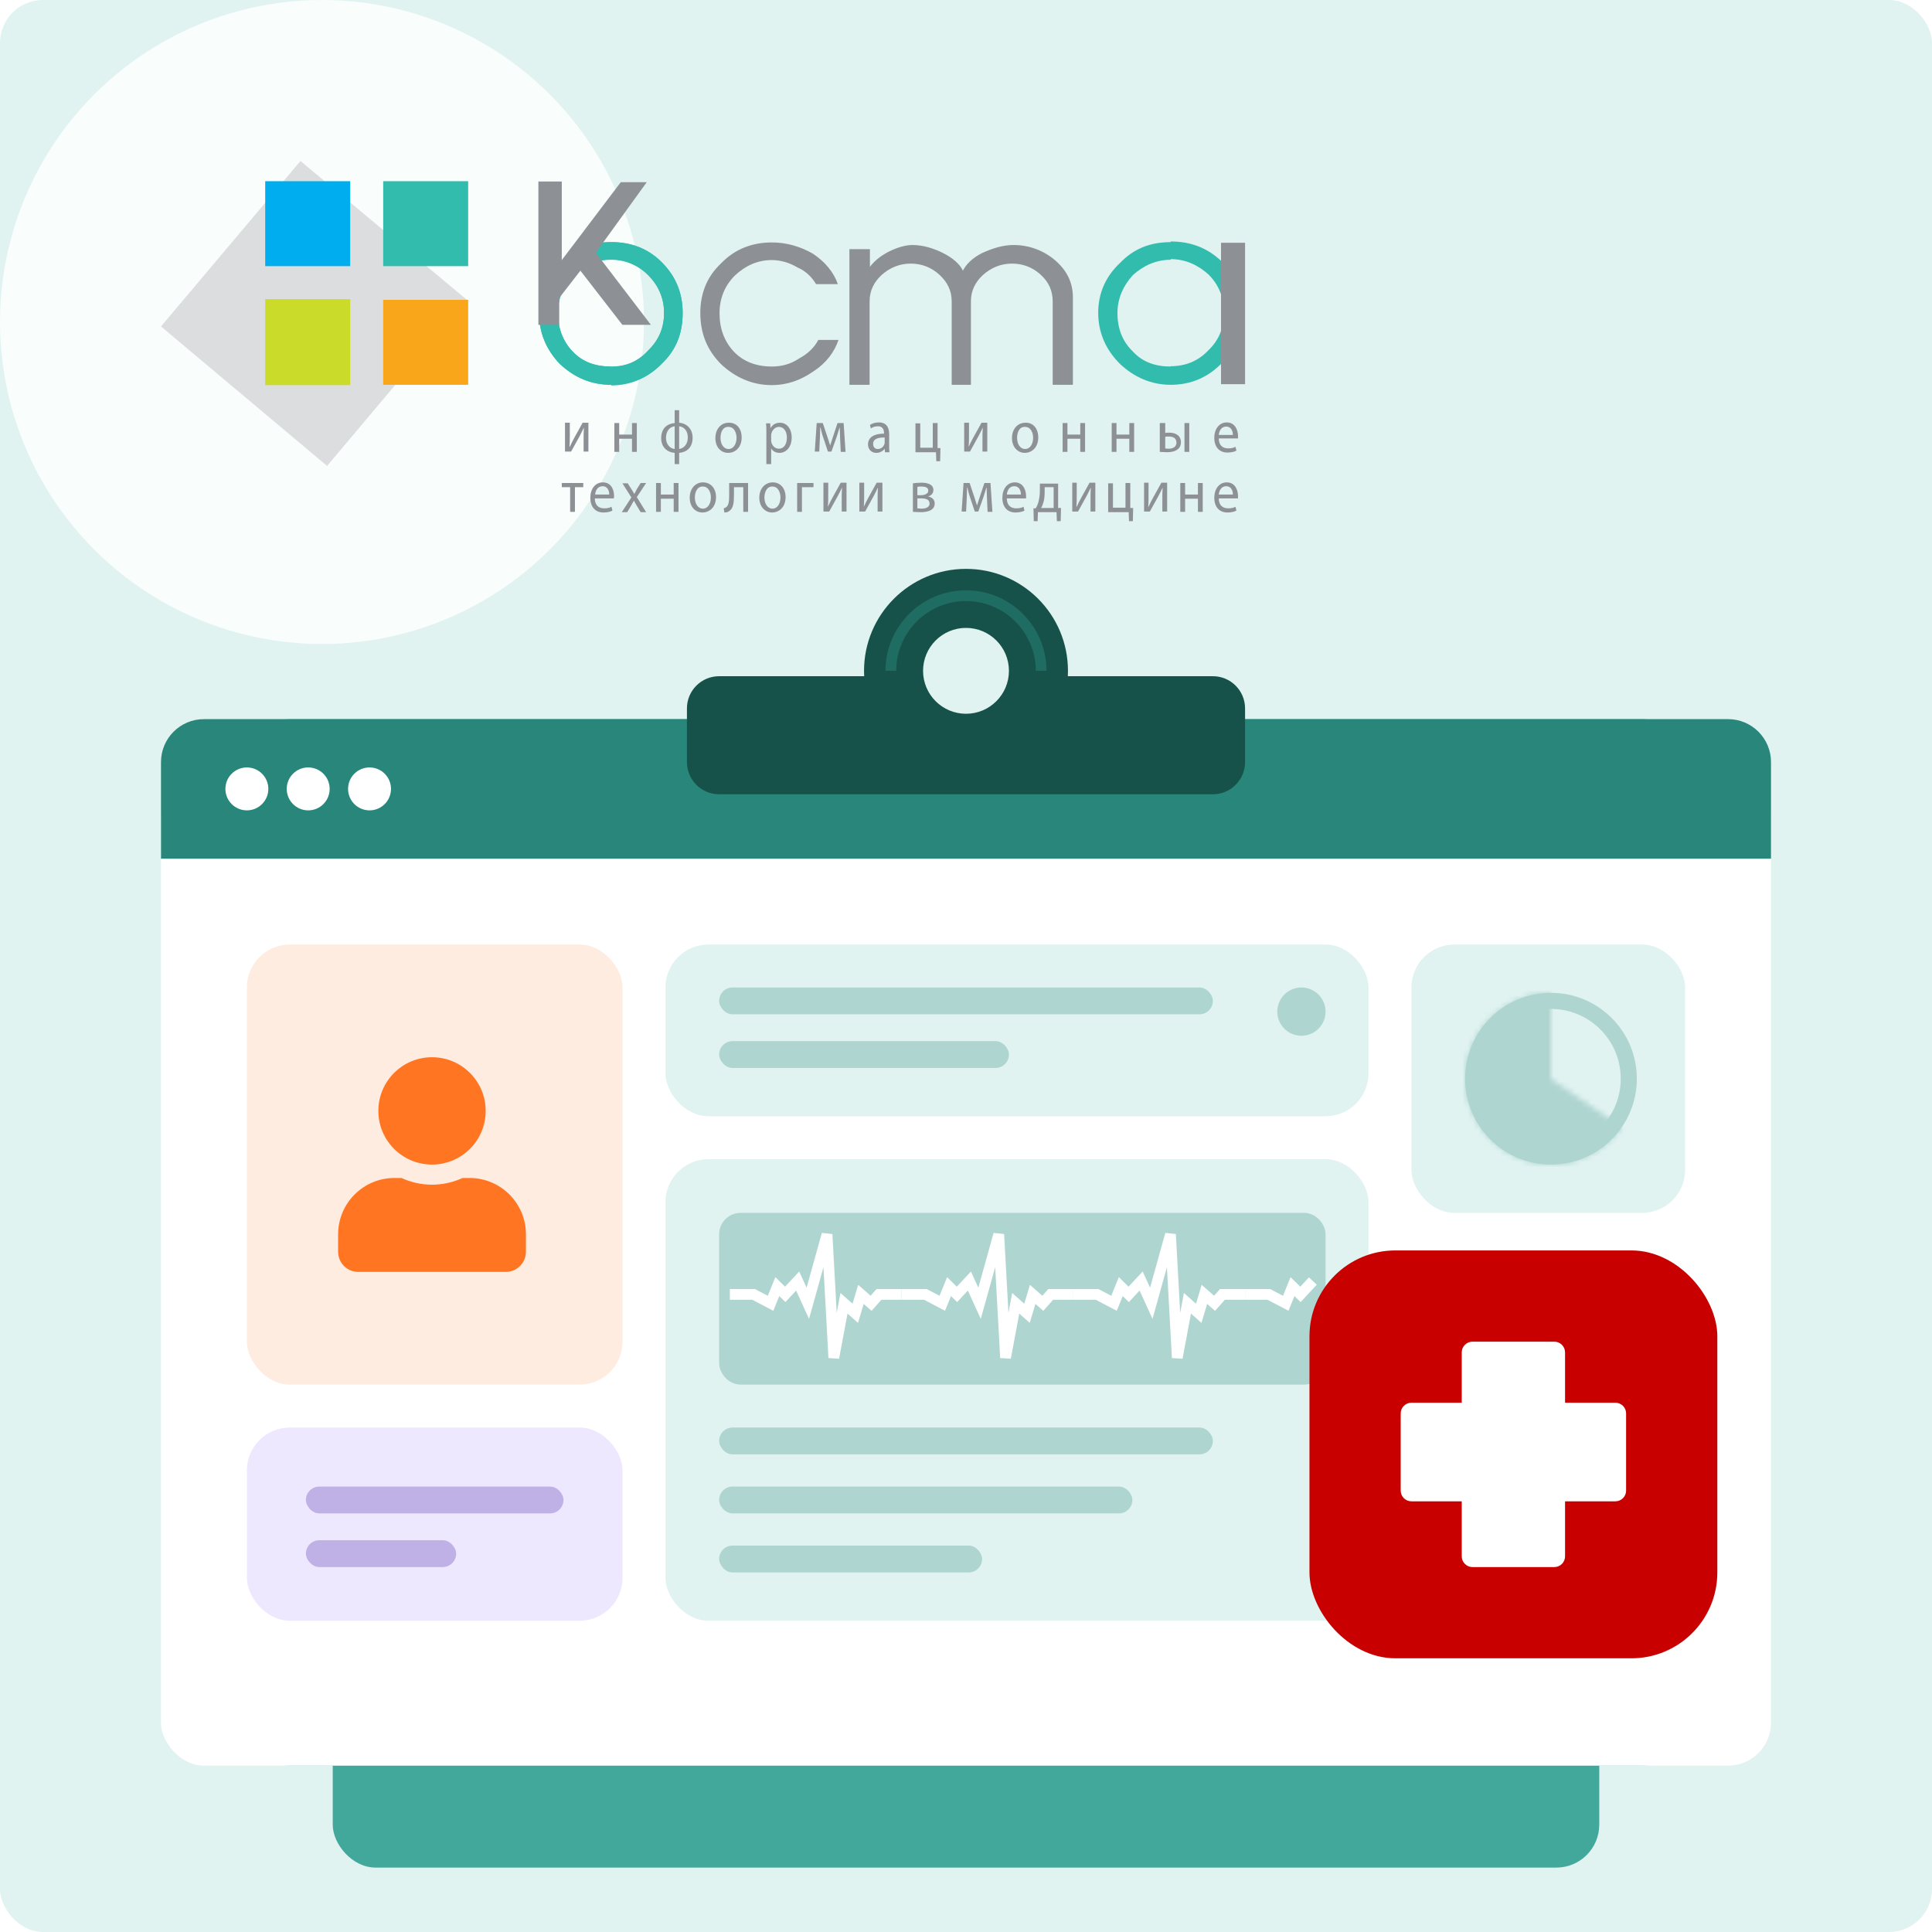 <svg width="360" height="360" viewBox="0 0 360 360" fill="none" xmlns="http://www.w3.org/2000/svg">
<g clip-path="url(#clip0_3936_705)">
<rect width="360" height="360" rx="8" fill="#E0F3F1"/>
<g filter="url(#filter0_f_3936_705)">
<circle cx="60" cy="60" r="60" fill="white" fill-opacity="0.8"/>
</g>
<g filter="url(#filter1_d_3936_705)">
<rect x="62" y="143" width="236" height="195" rx="8" fill="#42A89B"/>
</g>
<rect x="46" y="134" width="268" height="195" rx="8" fill="#62B9AE"/>
<g filter="url(#filter2_d_3936_705)">
<rect x="30" y="134" width="300" height="185" rx="8" fill="white"/>
</g>
<path d="M30 142C30 137.582 33.582 134 38 134H322C326.418 134 330 137.582 330 142V160H30V142Z" fill="#28867A"/>
<circle cx="46" cy="147" r="4" fill="white"/>
<circle cx="57.429" cy="147" r="4" fill="white"/>
<circle cx="68.857" cy="147" r="4" fill="white"/>
<path fill-rule="evenodd" clip-rule="evenodd" d="M199 125C199 125.335 198.991 125.669 198.974 126H226C229.314 126 232 128.686 232 132V142C232 145.314 229.314 148 226 148H134C130.686 148 128 145.314 128 142V132C128 128.686 130.686 126 134 126H161.026C161.009 125.669 161 125.335 161 125C161 114.507 169.507 106 180 106C190.493 106 199 114.507 199 125ZM180 133C184.418 133 188 129.418 188 125C188 120.582 184.418 117 180 117C175.582 117 172 120.582 172 125C172 129.418 175.582 133 180 133Z" fill="#17524A"/>
<path d="M194 125C194 117.268 187.732 111 180 111C172.268 111 166 117.268 166 125" stroke="#28867A" stroke-opacity="0.5" stroke-width="2"/>
<rect x="46" y="176" width="70" height="82" rx="8" fill="#FFECE0"/>
<rect x="263" y="176" width="51" height="50" rx="8" fill="#E0F3F1"/>
<rect x="124" y="176" width="131" height="32" rx="8" fill="#E0F3F1"/>
<rect x="124" y="216" width="131" height="86" rx="8" fill="#E0F3F1"/>
<rect x="46" y="266" width="70" height="36" rx="8" fill="#EEE8FF"/>
<rect x="57" y="277" width="48" height="5" rx="2.5" fill="#BFB1E5"/>
<rect x="134" y="184" width="92" height="5" rx="2.5" fill="#AFD5D1"/>
<rect x="134" y="266" width="92" height="5" rx="2.5" fill="#AFD5D1"/>
<rect x="57" y="287" width="28" height="5" rx="2.5" fill="#BFB1E5"/>
<rect x="134" y="194" width="54" height="5" rx="2.5" fill="#AFD5D1"/>
<rect x="134" y="277" width="77" height="5" rx="2.5" fill="#AFD5D1"/>
<rect x="134" y="288" width="49" height="5" rx="2.5" fill="#AFD5D1"/>
<rect x="135.5" y="227.5" width="110" height="29" rx="2.5" fill="#AFD5D1" stroke="#AFD5D1" stroke-width="3"/>
<path d="M136 241.189H140.421L143.579 242.847L144.842 239.739L146.316 241.189L148.632 238.703L150.526 242.847L154.105 230L155.368 253L157.263 242.847L159.368 244.712L160.421 241.189L162.316 242.847L163.789 241.189H168" stroke="white" stroke-width="2"/>
<path d="M168 241.189H172.421L175.579 242.847L176.842 239.739L178.316 241.189L180.632 238.703L182.526 242.847L186.105 230L187.368 253L189.263 242.847L191.368 244.712L192.421 241.189L194.316 242.847L195.789 241.189H200" stroke="white" stroke-width="2"/>
<path d="M200 241.189H204.421L207.579 242.847L208.842 239.739L210.316 241.189L212.632 238.703L214.526 242.847L218.105 230L219.368 253L221.263 242.847L223.368 244.712L224.421 241.189L226.316 242.847L227.789 241.189H232" stroke="white" stroke-width="2"/>
<path d="M232 241.19H236.421L239.579 242.847L240.842 239.739L242.316 241.19L244.632 238.703" stroke="white" stroke-width="2"/>
<path d="M80.5 217C86.023 217 90.5 212.523 90.5 207C90.5 201.477 86.023 197 80.5 197C74.977 197 70.5 201.477 70.5 207C70.5 212.523 74.977 217 80.5 217ZM87.5 219.5H86.195C84.461 220.297 82.531 220.75 80.5 220.75C78.469 220.75 76.547 220.297 74.805 219.5H73.5C67.703 219.5 63 224.203 63 230V233.25C63 235.32 64.68 237 66.75 237H94.25C96.32 237 98 235.32 98 233.25V230C98 224.203 93.297 219.5 87.5 219.5Z" fill="#FF7522"/>
<circle cx="242.5" cy="188.5" r="4.5" fill="#AFD5D1"/>
<mask id="path-31-inside-1_3936_705" fill="white">
<path d="M289 185C286.244 185 283.534 185.712 281.134 187.067C278.733 188.422 276.724 190.375 275.3 192.735C273.876 195.095 273.086 197.783 273.007 200.538C272.927 203.293 273.561 206.023 274.846 208.461C276.131 210.899 278.025 212.964 280.343 214.456C282.661 215.947 285.325 216.814 288.077 216.973C290.829 217.132 293.575 216.578 296.049 215.363C298.524 214.149 300.642 212.316 302.2 210.042L289 201L289 185Z"/>
</mask>
<path d="M289 185C286.244 185 283.534 185.712 281.134 187.067C278.733 188.422 276.724 190.375 275.3 192.735C273.876 195.095 273.086 197.783 273.007 200.538C272.927 203.293 273.561 206.023 274.846 208.461C276.131 210.899 278.025 212.964 280.343 214.456C282.661 215.947 285.325 216.814 288.077 216.973C290.829 217.132 293.575 216.578 296.049 215.363C298.524 214.149 300.642 212.316 302.2 210.042L289 201L289 185Z" fill="#AFD5D1" stroke="#AFD5D1" stroke-width="6" mask="url(#path-31-inside-1_3936_705)"/>
<circle cx="289" cy="201" r="14.5" transform="rotate(-90 289 201)" stroke="#AFD5D1" stroke-width="3"/>
<rect x="244" y="233" width="76" height="76" rx="16" fill="#C80000"/>
<path fill-rule="evenodd" clip-rule="evenodd" d="M274.375 250C273.27 250 272.375 250.895 272.375 252V261.375H263C261.895 261.375 261 262.271 261 263.375V277.75C261 278.855 261.895 279.75 263 279.75H272.375V290C272.375 291.105 273.27 292 274.375 292H289.625C290.73 292 291.625 291.105 291.625 290V279.75H301C302.105 279.75 303 278.855 303 277.75V263.375C303 262.271 302.105 261.375 301 261.375H291.625V252C291.625 250.895 290.73 250 289.625 250H274.375Z" fill="white"/>
<path fill-rule="evenodd" clip-rule="evenodd" d="M113.883 45.115C117.647 45.115 120.754 46.31 123.323 48.879C126.011 51.568 127.206 54.734 127.206 58.319C127.206 62.083 126.011 65.19 123.323 67.759C120.754 70.447 117.468 71.822 113.883 71.822V68.356C116.571 68.356 118.842 67.46 120.754 65.369C122.725 63.457 123.741 61.187 123.741 58.319C123.741 55.63 122.725 53.241 120.754 51.269C118.961 49.477 116.571 48.401 113.883 48.401V45.115ZM113.883 71.702C110.119 71.702 107.012 70.328 104.324 67.819C101.754 65.13 100.44 61.964 100.44 58.259C100.44 54.675 101.754 51.508 104.324 48.999C107.012 46.31 110.179 45.115 113.883 45.115V48.401C111.015 48.401 108.804 49.477 106.833 51.269C104.921 53.241 103.965 55.63 103.965 58.319C103.965 61.187 104.861 63.577 106.654 65.489C108.446 67.46 110.836 68.296 113.823 68.296V71.702H113.883Z" fill="#32BCAD"/>
<path fill-rule="evenodd" clip-rule="evenodd" d="M113.883 71.702C110.119 71.702 107.012 70.328 104.324 67.819C101.754 65.13 100.44 61.964 100.44 58.259C100.44 54.675 101.754 51.508 104.324 48.999C107.012 46.31 110.179 45.115 113.883 45.115C117.647 45.115 120.754 46.31 123.323 48.879C126.011 51.568 127.206 54.734 127.206 58.319C127.206 62.083 126.011 65.19 123.323 67.759C120.754 70.388 117.468 71.702 113.883 71.702ZM113.883 68.296C116.571 68.296 118.842 67.4 120.754 65.309C122.725 63.397 123.741 61.127 123.741 58.259C123.741 55.571 122.725 53.181 120.754 51.209C118.961 49.417 116.571 48.342 113.883 48.342C111.015 48.342 108.804 49.417 106.833 51.209C104.921 53.181 103.965 55.571 103.965 58.259C103.965 61.127 104.861 63.517 106.654 65.429C108.506 67.4 110.896 68.296 113.883 68.296Z" fill="#32BCAD"/>
<path fill-rule="evenodd" clip-rule="evenodd" d="M158.334 46.43H162.098V49.716C162.994 48.521 164.189 47.625 165.682 46.848C167.176 46.131 168.67 45.653 170.044 45.653C171.956 45.653 173.927 46.251 175.72 47.147C177.512 48.043 178.886 49.238 179.424 50.433C180.021 49.238 181.216 48.043 183.009 47.147C184.98 46.251 186.892 45.653 188.864 45.653C191.851 45.653 194.539 46.729 196.631 48.521C198.841 50.433 199.917 52.703 199.917 55.392V71.702H196.153V56.169C196.153 54.197 195.436 52.584 193.942 51.21C192.448 49.836 190.656 49.119 188.565 49.119C186.474 49.119 184.681 49.895 183.188 51.21C181.694 52.584 180.917 54.197 180.917 56.169V71.702H177.333V56.169C177.333 54.197 176.556 52.584 175.062 51.21C173.569 49.836 171.776 49.119 169.685 49.119C167.594 49.119 165.802 49.895 164.308 51.21C162.815 52.584 162.038 54.197 162.038 56.169V71.702H158.274V46.43H158.334Z" fill="#8D9196"/>
<path fill-rule="evenodd" clip-rule="evenodd" d="M143.815 68.296C145.608 68.296 147.281 67.878 148.894 66.803C150.567 65.906 151.762 64.712 152.479 63.337H156.243C155.466 65.608 153.972 67.639 151.582 69.192C149.193 70.865 146.623 71.762 143.815 71.762C140.231 71.762 137.064 70.388 134.376 67.878C131.687 65.19 130.492 62.023 130.492 58.319C130.492 54.734 131.687 51.568 134.376 49.058C136.945 46.37 140.231 45.175 143.815 45.175C146.504 45.175 149.073 45.892 151.463 47.266C153.733 48.76 155.346 50.731 156.123 52.942H152.06C151.343 51.747 150.268 50.552 148.595 49.835C147.101 48.939 145.429 48.461 143.815 48.461C141.127 48.461 138.857 49.536 136.945 51.329C134.973 53.3 134.077 55.69 134.077 58.379C134.077 61.246 134.973 63.636 136.765 65.548C138.558 67.4 140.948 68.296 143.815 68.296Z" fill="#8D9196"/>
<path fill-rule="evenodd" clip-rule="evenodd" d="M100.321 33.824V60.531H104.204V55.512L108.147 50.434L115.974 60.531H121.291L111.015 47.088L120.515 33.944H115.675L104.682 48.462V33.824H100.321Z" fill="#8D9196"/>
<path fill-rule="evenodd" clip-rule="evenodd" d="M218.139 71.702V68.237C220.828 68.237 223.217 67.341 225.189 65.25C227.161 63.338 228.057 61.068 228.057 58.2C228.057 55.511 227.161 53.121 225.189 51.15C223.217 49.358 220.828 48.282 218.139 48.282V44.996C221.903 44.996 225.01 46.191 227.698 48.76C230.267 51.449 231.582 54.615 231.582 58.2C231.582 61.964 230.208 65.071 227.698 67.64C225.01 70.388 221.843 71.702 218.139 71.702ZM218.139 71.702C214.554 71.702 211.388 70.328 208.699 67.819C206.011 65.13 204.636 61.964 204.636 58.26C204.636 54.675 206.011 51.508 208.699 48.999C211.268 46.31 214.375 45.116 218.139 45.116V48.402C215.45 48.402 213.061 49.477 211.089 51.269C209.297 53.241 208.221 55.631 208.221 58.319C208.221 61.187 209.117 63.577 211.089 65.489C212.881 67.46 215.271 68.297 218.139 68.297V71.702Z" fill="#32BCAD"/>
<path d="M232 45.235H227.519V71.583H232V45.235Z" fill="#8D9196"/>
<path fill-rule="evenodd" clip-rule="evenodd" d="M30 60.829L55.989 30L86.997 55.87L60.948 86.818L30 60.829Z" fill="#DCDDDE"/>
<path d="M65.25 33.765H49.417V49.597H65.25V33.765Z" fill="#00AEEF"/>
<path d="M87.236 55.869H71.404V71.702H87.236V55.869Z" fill="#FAA61A"/>
<path d="M65.25 55.75H49.417V71.762H65.25V55.75Z" fill="#CBDB2A"/>
<path d="M87.236 33.765H71.404V49.597H87.236V33.765Z" fill="#32BCAD"/>
<path d="M106.176 78.828V81.099C106.176 81.935 106.176 82.473 106.116 83.249H106.176C106.474 82.592 106.654 82.234 107.012 81.577L108.565 78.769H109.641V84.146H108.745V81.875C108.745 80.979 108.745 80.561 108.804 79.665C108.446 80.382 108.267 80.8 107.968 81.338C107.49 82.174 106.952 83.19 106.415 84.146H105.279V78.769H106.176V78.828Z" fill="#8D9196"/>
<path d="M115.377 78.828V80.979H117.766V78.828H118.663V84.205H117.766V81.756H115.377V84.205H114.48V78.828H115.377Z" fill="#8D9196"/>
<path d="M126.549 76.379V78.769C127.983 78.888 129.058 79.904 129.058 81.577C129.058 83.369 127.983 84.265 126.549 84.385V86.476H125.713V84.385C124.279 84.265 123.203 83.309 123.203 81.636C123.203 79.844 124.279 78.948 125.713 78.829V76.439H126.549V76.379ZM125.713 79.426C124.697 79.545 124.099 80.442 124.099 81.577C124.099 82.652 124.697 83.548 125.713 83.668V79.426ZM126.549 83.668C127.565 83.489 128.162 82.652 128.162 81.517C128.162 80.382 127.565 79.545 126.549 79.426V83.668Z" fill="#8D9196"/>
<path d="M138.199 81.517C138.199 83.489 136.885 84.385 135.69 84.385C134.316 84.385 133.3 83.309 133.3 81.637C133.3 79.844 134.435 78.769 135.75 78.769C137.243 78.709 138.199 79.844 138.199 81.517ZM134.256 81.577C134.256 82.772 134.854 83.668 135.75 83.668C136.646 83.668 137.243 82.772 137.243 81.577C137.243 80.681 136.825 79.546 135.75 79.546C134.674 79.486 134.256 80.561 134.256 81.577Z" fill="#8D9196"/>
<path d="M142.8 80.621C142.8 79.904 142.8 79.366 142.74 78.888H143.517L143.576 79.784C143.935 79.127 144.532 78.769 145.369 78.769C146.564 78.769 147.52 79.844 147.52 81.517C147.52 83.429 146.385 84.385 145.249 84.385C144.592 84.385 143.995 84.086 143.696 83.548V86.476H142.8V80.621ZM143.696 82.055C143.696 82.174 143.696 82.353 143.756 82.473C143.935 83.13 144.473 83.608 145.13 83.608C146.086 83.608 146.624 82.772 146.624 81.517C146.624 80.441 146.086 79.545 145.13 79.545C144.532 79.545 143.935 80.023 143.756 80.74C143.696 80.86 143.696 80.979 143.696 81.158V82.055Z" fill="#8D9196"/>
<path d="M152.18 78.828H153.315L154.211 81.517C154.331 81.935 154.57 82.592 154.689 83.01C154.809 82.592 155.107 81.756 155.287 81.158L156.063 78.828H157.198L157.557 84.205H156.661L156.541 81.636C156.541 81.039 156.482 80.382 156.482 79.724H156.422C156.302 80.202 156.123 80.621 155.884 81.457L154.928 84.145H154.271L153.375 81.457C153.196 80.979 153.016 80.202 152.897 79.665H152.837C152.837 80.322 152.777 81.039 152.777 81.576L152.658 84.145H151.821L152.18 78.828Z" fill="#8D9196"/>
<path d="M165.682 82.952C165.682 83.43 165.682 83.848 165.742 84.266H164.906L164.846 83.609C164.547 84.027 164.009 84.386 163.293 84.386C162.277 84.386 161.739 83.609 161.739 82.832C161.739 81.518 162.815 80.801 164.726 80.801V80.682C164.726 80.263 164.607 79.427 163.591 79.427C163.113 79.427 162.635 79.546 162.277 79.845L162.098 79.188C162.516 78.889 163.113 78.71 163.77 78.71C165.324 78.71 165.682 79.845 165.682 80.921V82.952ZM164.786 81.518C163.77 81.518 162.695 81.697 162.695 82.713C162.695 83.37 163.113 83.669 163.532 83.669C164.189 83.669 164.607 83.251 164.786 82.773C164.846 82.653 164.846 82.534 164.846 82.474V81.518H164.786Z" fill="#8D9196"/>
<path d="M171.478 78.828V83.428H173.808V78.828H174.704V83.488H175.242L175.182 85.938H174.465L174.405 84.265H170.581V78.888H171.478V78.828Z" fill="#8D9196"/>
<path d="M180.559 78.828V81.099C180.559 81.935 180.559 82.473 180.499 83.249C180.798 82.592 180.977 82.234 181.336 81.577L182.889 78.769H183.965V84.146H183.068V81.875C183.068 80.979 183.068 80.561 183.128 79.665C182.77 80.382 182.59 80.8 182.292 81.338C181.814 82.174 181.276 83.19 180.738 84.146H179.663V78.769H180.559V78.828Z" fill="#8D9196"/>
<path d="M193.464 81.517C193.464 83.489 192.15 84.385 190.955 84.385C189.64 84.385 188.565 83.309 188.565 81.637C188.565 79.844 189.7 78.769 191.074 78.769C192.508 78.709 193.464 79.844 193.464 81.517ZM189.521 81.577C189.521 82.772 190.118 83.668 191.015 83.668C191.911 83.668 192.508 82.772 192.508 81.577C192.508 80.681 192.09 79.546 191.015 79.546C189.939 79.486 189.521 80.561 189.521 81.577Z" fill="#8D9196"/>
<path d="M198.901 78.828V80.979H201.291V78.828H202.187V84.205H201.291V81.756H198.901V84.205H198.005V78.828H198.901Z" fill="#8D9196"/>
<path d="M208.042 78.828V80.979H210.432V78.828H211.328V84.205H210.432V81.756H208.042V84.205H207.146V78.828H208.042Z" fill="#8D9196"/>
<path d="M217.123 78.828V80.68C217.303 80.621 217.601 80.621 217.9 80.621C218.975 80.621 220.051 81.099 220.051 82.413C220.051 82.951 219.872 83.369 219.513 83.668C218.975 84.145 218.139 84.265 217.482 84.265C217.004 84.265 216.526 84.205 216.108 84.205V78.828H217.123ZM217.123 83.548C217.303 83.608 217.482 83.608 217.781 83.608C218.497 83.608 219.214 83.309 219.214 82.473C219.214 81.576 218.497 81.337 217.781 81.337C217.542 81.337 217.303 81.337 217.123 81.397V83.548ZM221.604 78.828V84.205H220.708V78.828H221.604Z" fill="#8D9196"/>
<path d="M227.101 81.697C227.101 83.012 227.878 83.549 228.833 83.549C229.491 83.549 229.909 83.43 230.208 83.251L230.387 83.968C230.088 84.147 229.491 84.326 228.714 84.326C227.161 84.326 226.264 83.251 226.264 81.578C226.264 79.965 227.161 78.71 228.594 78.71C230.208 78.71 230.686 80.263 230.686 81.219C230.686 81.398 230.686 81.578 230.686 81.697H227.101ZM229.73 81.04C229.73 80.443 229.491 79.487 228.475 79.487C227.519 79.487 227.161 80.383 227.101 81.04H229.73Z" fill="#8D9196"/>
<path d="M108.685 90V90.777H107.132V95.377H106.235V90.777H104.682V90H108.685Z" fill="#8D9196"/>
<path d="M110.836 92.869C110.836 94.183 111.613 94.721 112.568 94.721C113.226 94.721 113.644 94.602 113.943 94.422L114.122 95.139C113.823 95.319 113.226 95.498 112.449 95.498C110.896 95.498 109.999 94.422 109.999 92.75C109.999 91.136 110.896 89.882 112.33 89.882C114.002 89.882 114.421 91.435 114.421 92.391C114.421 92.57 114.421 92.75 114.361 92.869H110.836ZM113.524 92.152C113.524 91.555 113.285 90.599 112.27 90.599C111.314 90.599 110.955 91.495 110.896 92.152H113.524Z" fill="#8D9196"/>
<path d="M116.93 90L117.647 91.135C117.826 91.434 118.005 91.673 118.185 92.031C118.364 91.733 118.543 91.434 118.663 91.135L119.379 90H120.395L118.663 92.629L120.395 95.437H119.379L118.663 94.242C118.483 93.943 118.304 93.644 118.125 93.286C117.946 93.585 117.766 93.883 117.587 94.242L116.87 95.437H115.854L117.647 92.689L115.974 90.06H116.93V90Z" fill="#8D9196"/>
<path d="M123.143 90V92.151H125.533V90H126.429V95.377H125.533V92.927H123.143V95.377H122.247V90H123.143Z" fill="#8D9196"/>
<path d="M133.42 92.63C133.42 94.602 132.105 95.498 130.91 95.498C129.536 95.498 128.521 94.422 128.521 92.75C128.521 90.957 129.656 89.882 130.97 89.882C132.464 89.882 133.42 91.017 133.42 92.63ZM129.477 92.69C129.477 93.885 130.074 94.781 130.97 94.781C131.866 94.781 132.464 93.885 132.464 92.69C132.464 91.794 132.046 90.659 130.97 90.659C129.954 90.599 129.477 91.674 129.477 92.69Z" fill="#8D9196"/>
<path d="M139.394 90V95.377H138.498V90.777H136.765V92.151C136.765 93.644 136.646 94.66 135.989 95.138C135.75 95.377 135.451 95.497 134.973 95.497L134.854 94.72C135.033 94.66 135.212 94.6 135.332 94.481C135.81 94.122 135.869 93.346 135.869 92.151V90H139.394Z" fill="#8D9196"/>
<path d="M146.384 92.63C146.384 94.602 145.07 95.498 143.875 95.498C142.561 95.498 141.485 94.422 141.485 92.75C141.485 90.957 142.621 89.882 143.995 89.882C145.429 89.882 146.384 91.017 146.384 92.63ZM142.441 92.69C142.441 93.885 143.039 94.781 143.935 94.781C144.831 94.781 145.429 93.885 145.429 92.69C145.429 91.794 145.01 90.659 143.935 90.659C142.919 90.599 142.441 91.674 142.441 92.69Z" fill="#8D9196"/>
<path d="M151.582 90V90.777H149.432V95.377H148.535V90H151.582Z" fill="#8D9196"/>
<path d="M154.331 90.001V92.272C154.331 93.108 154.331 93.646 154.271 94.422C154.57 93.765 154.749 93.407 155.107 92.749L156.661 89.941H157.736V95.319H156.84V93.048C156.84 92.152 156.84 91.734 156.9 90.838C156.541 91.555 156.362 91.973 156.063 92.51C155.585 93.347 155.048 94.363 154.51 95.319H153.434V89.941H154.331V90.001Z" fill="#8D9196"/>
<path d="M161.022 90.001V92.272C161.022 93.108 161.022 93.646 160.962 94.422C161.261 93.765 161.44 93.407 161.799 92.749L163.352 89.941H164.428V95.319H163.531V93.048C163.531 92.152 163.531 91.734 163.591 90.838C163.233 91.555 163.054 91.973 162.755 92.51C162.277 93.347 161.739 94.363 161.201 95.319H160.126V89.941H161.022V90.001Z" fill="#8D9196"/>
<path d="M170.104 90.061C170.462 90.001 171.119 89.941 171.717 89.941C172.553 89.941 173.927 90.121 173.927 91.316C173.927 91.973 173.449 92.391 172.912 92.51C173.629 92.63 174.166 93.048 174.166 93.825C174.166 95.259 172.493 95.438 171.537 95.438C171 95.438 170.402 95.378 170.104 95.378V90.061ZM170.94 94.721C171.179 94.721 171.358 94.781 171.657 94.781C172.254 94.781 173.21 94.661 173.21 93.825C173.21 93.048 172.493 92.869 171.597 92.869H170.94V94.721ZM170.94 92.272H171.597C172.254 92.272 172.971 92.032 172.971 91.435C172.971 90.897 172.553 90.658 171.657 90.658C171.358 90.658 171.179 90.658 170.94 90.718V92.272Z" fill="#8D9196"/>
<path d="M179.543 90H180.679L181.575 92.689C181.694 93.107 181.933 93.764 182.053 94.182C182.172 93.764 182.471 92.927 182.65 92.33L183.427 90H184.562L184.92 95.377H184.024L183.905 92.808C183.905 92.211 183.845 91.553 183.845 90.896H183.785C183.666 91.374 183.487 91.792 183.248 92.629L182.292 95.317H181.634L180.738 92.629C180.559 92.151 180.38 91.374 180.26 90.836H180.201C180.201 91.494 180.141 92.211 180.141 92.748L180.021 95.317H179.185L179.543 90Z" fill="#8D9196"/>
<path d="M187.609 92.869C187.609 94.183 188.386 94.721 189.342 94.721C189.999 94.721 190.417 94.602 190.716 94.422L190.895 95.139C190.596 95.319 189.999 95.498 189.222 95.498C187.669 95.498 186.773 94.422 186.773 92.75C186.773 91.136 187.669 89.882 189.103 89.882C190.716 89.882 191.194 91.435 191.194 92.391C191.194 92.57 191.194 92.75 191.194 92.869H187.609ZM190.238 92.152C190.238 91.555 189.999 90.599 188.983 90.599C188.027 90.599 187.669 91.495 187.609 92.152H190.238Z" fill="#8D9196"/>
<path d="M197.168 90V94.66H197.706L197.646 97.11H196.929L196.87 95.437H193.404L193.345 97.11H192.628L192.568 94.72H192.986C193.225 94.361 193.345 94.003 193.464 93.644C193.643 92.987 193.763 92.27 193.763 91.494V90.12H197.168V90ZM194.659 91.613C194.659 92.33 194.599 93.047 194.42 93.644C194.3 94.003 194.181 94.361 194.002 94.66H196.332V90.777H194.659V91.613Z" fill="#8D9196"/>
<path d="M200.634 90.001V92.272C200.634 93.108 200.634 93.646 200.574 94.422H200.634C200.932 93.765 201.112 93.407 201.47 92.749L203.023 89.941H204.099V95.319H203.203V93.048C203.203 92.152 203.203 91.734 203.262 90.838C202.904 91.555 202.725 91.973 202.426 92.51C201.948 93.347 201.41 94.363 200.873 95.319H199.797V89.941H200.634V90.001Z" fill="#8D9196"/>
<path d="M207.385 90V94.6H209.715V90H210.611V94.66H211.149L211.089 97.11H210.372L210.312 95.437H206.489V90.06H207.385V90Z" fill="#8D9196"/>
<path d="M214.016 90.001V92.272C214.016 93.108 214.016 93.646 213.957 94.422H214.016C214.315 93.765 214.494 93.407 214.853 92.749L216.406 89.941H217.482V95.319H216.586V93.048C216.586 92.152 216.586 91.734 216.645 90.838C216.287 91.555 216.108 91.973 215.809 92.51C215.331 93.347 214.793 94.363 214.255 95.319H213.18V89.941H214.016V90.001Z" fill="#8D9196"/>
<path d="M220.828 90V92.151H223.217V90H224.114V95.377H223.217V92.927H220.828V95.377H219.931V90H220.828Z" fill="#8D9196"/>
<path d="M227.101 92.869C227.101 94.183 227.878 94.721 228.833 94.721C229.491 94.721 229.909 94.602 230.208 94.422L230.387 95.139C230.088 95.319 229.491 95.498 228.714 95.498C227.161 95.498 226.264 94.422 226.264 92.75C226.264 91.136 227.161 89.882 228.594 89.882C230.208 89.882 230.686 91.435 230.686 92.391C230.686 92.57 230.686 92.75 230.686 92.869H227.101ZM229.73 92.152C229.73 91.555 229.491 90.599 228.475 90.599C227.519 90.599 227.161 91.495 227.101 92.152H229.73Z" fill="#8D9196"/>
</g>
<defs>
<filter id="filter0_f_3936_705" x="-64" y="-64" width="248" height="248" filterUnits="userSpaceOnUse" color-interpolation-filters="sRGB">
<feFlood flood-opacity="0" result="BackgroundImageFix"/>
<feBlend mode="normal" in="SourceGraphic" in2="BackgroundImageFix" result="shape"/>
<feGaussianBlur stdDeviation="32" result="effect1_foregroundBlur_3936_705"/>
</filter>
<filter id="filter1_d_3936_705" x="32" y="123" width="296" height="255" filterUnits="userSpaceOnUse" color-interpolation-filters="sRGB">
<feFlood flood-opacity="0" result="BackgroundImageFix"/>
<feColorMatrix in="SourceAlpha" type="matrix" values="0 0 0 0 0 0 0 0 0 0 0 0 0 0 0 0 0 0 127 0" result="hardAlpha"/>
<feOffset dy="10"/>
<feGaussianBlur stdDeviation="15"/>
<feComposite in2="hardAlpha" operator="out"/>
<feColorMatrix type="matrix" values="0 0 0 0 0.751 0 0 0 0 0.92 0 0 0 0 0.902 0 0 0 1 0"/>
<feBlend mode="normal" in2="BackgroundImageFix" result="effect1_dropShadow_3936_705"/>
<feBlend mode="normal" in="SourceGraphic" in2="effect1_dropShadow_3936_705" result="shape"/>
</filter>
<filter id="filter2_d_3936_705" x="0" y="114" width="360" height="245" filterUnits="userSpaceOnUse" color-interpolation-filters="sRGB">
<feFlood flood-opacity="0" result="BackgroundImageFix"/>
<feColorMatrix in="SourceAlpha" type="matrix" values="0 0 0 0 0 0 0 0 0 0 0 0 0 0 0 0 0 0 127 0" result="hardAlpha"/>
<feOffset dy="10"/>
<feGaussianBlur stdDeviation="15"/>
<feComposite in2="hardAlpha" operator="out"/>
<feColorMatrix type="matrix" values="0 0 0 0 0.751 0 0 0 0 0.92 0 0 0 0 0.902 0 0 0 1 0"/>
<feBlend mode="normal" in2="BackgroundImageFix" result="effect1_dropShadow_3936_705"/>
<feBlend mode="normal" in="SourceGraphic" in2="effect1_dropShadow_3936_705" result="shape"/>
</filter>
<clipPath id="clip0_3936_705">
<rect width="360" height="360" rx="8" fill="white"/>
</clipPath>
</defs>
</svg>
